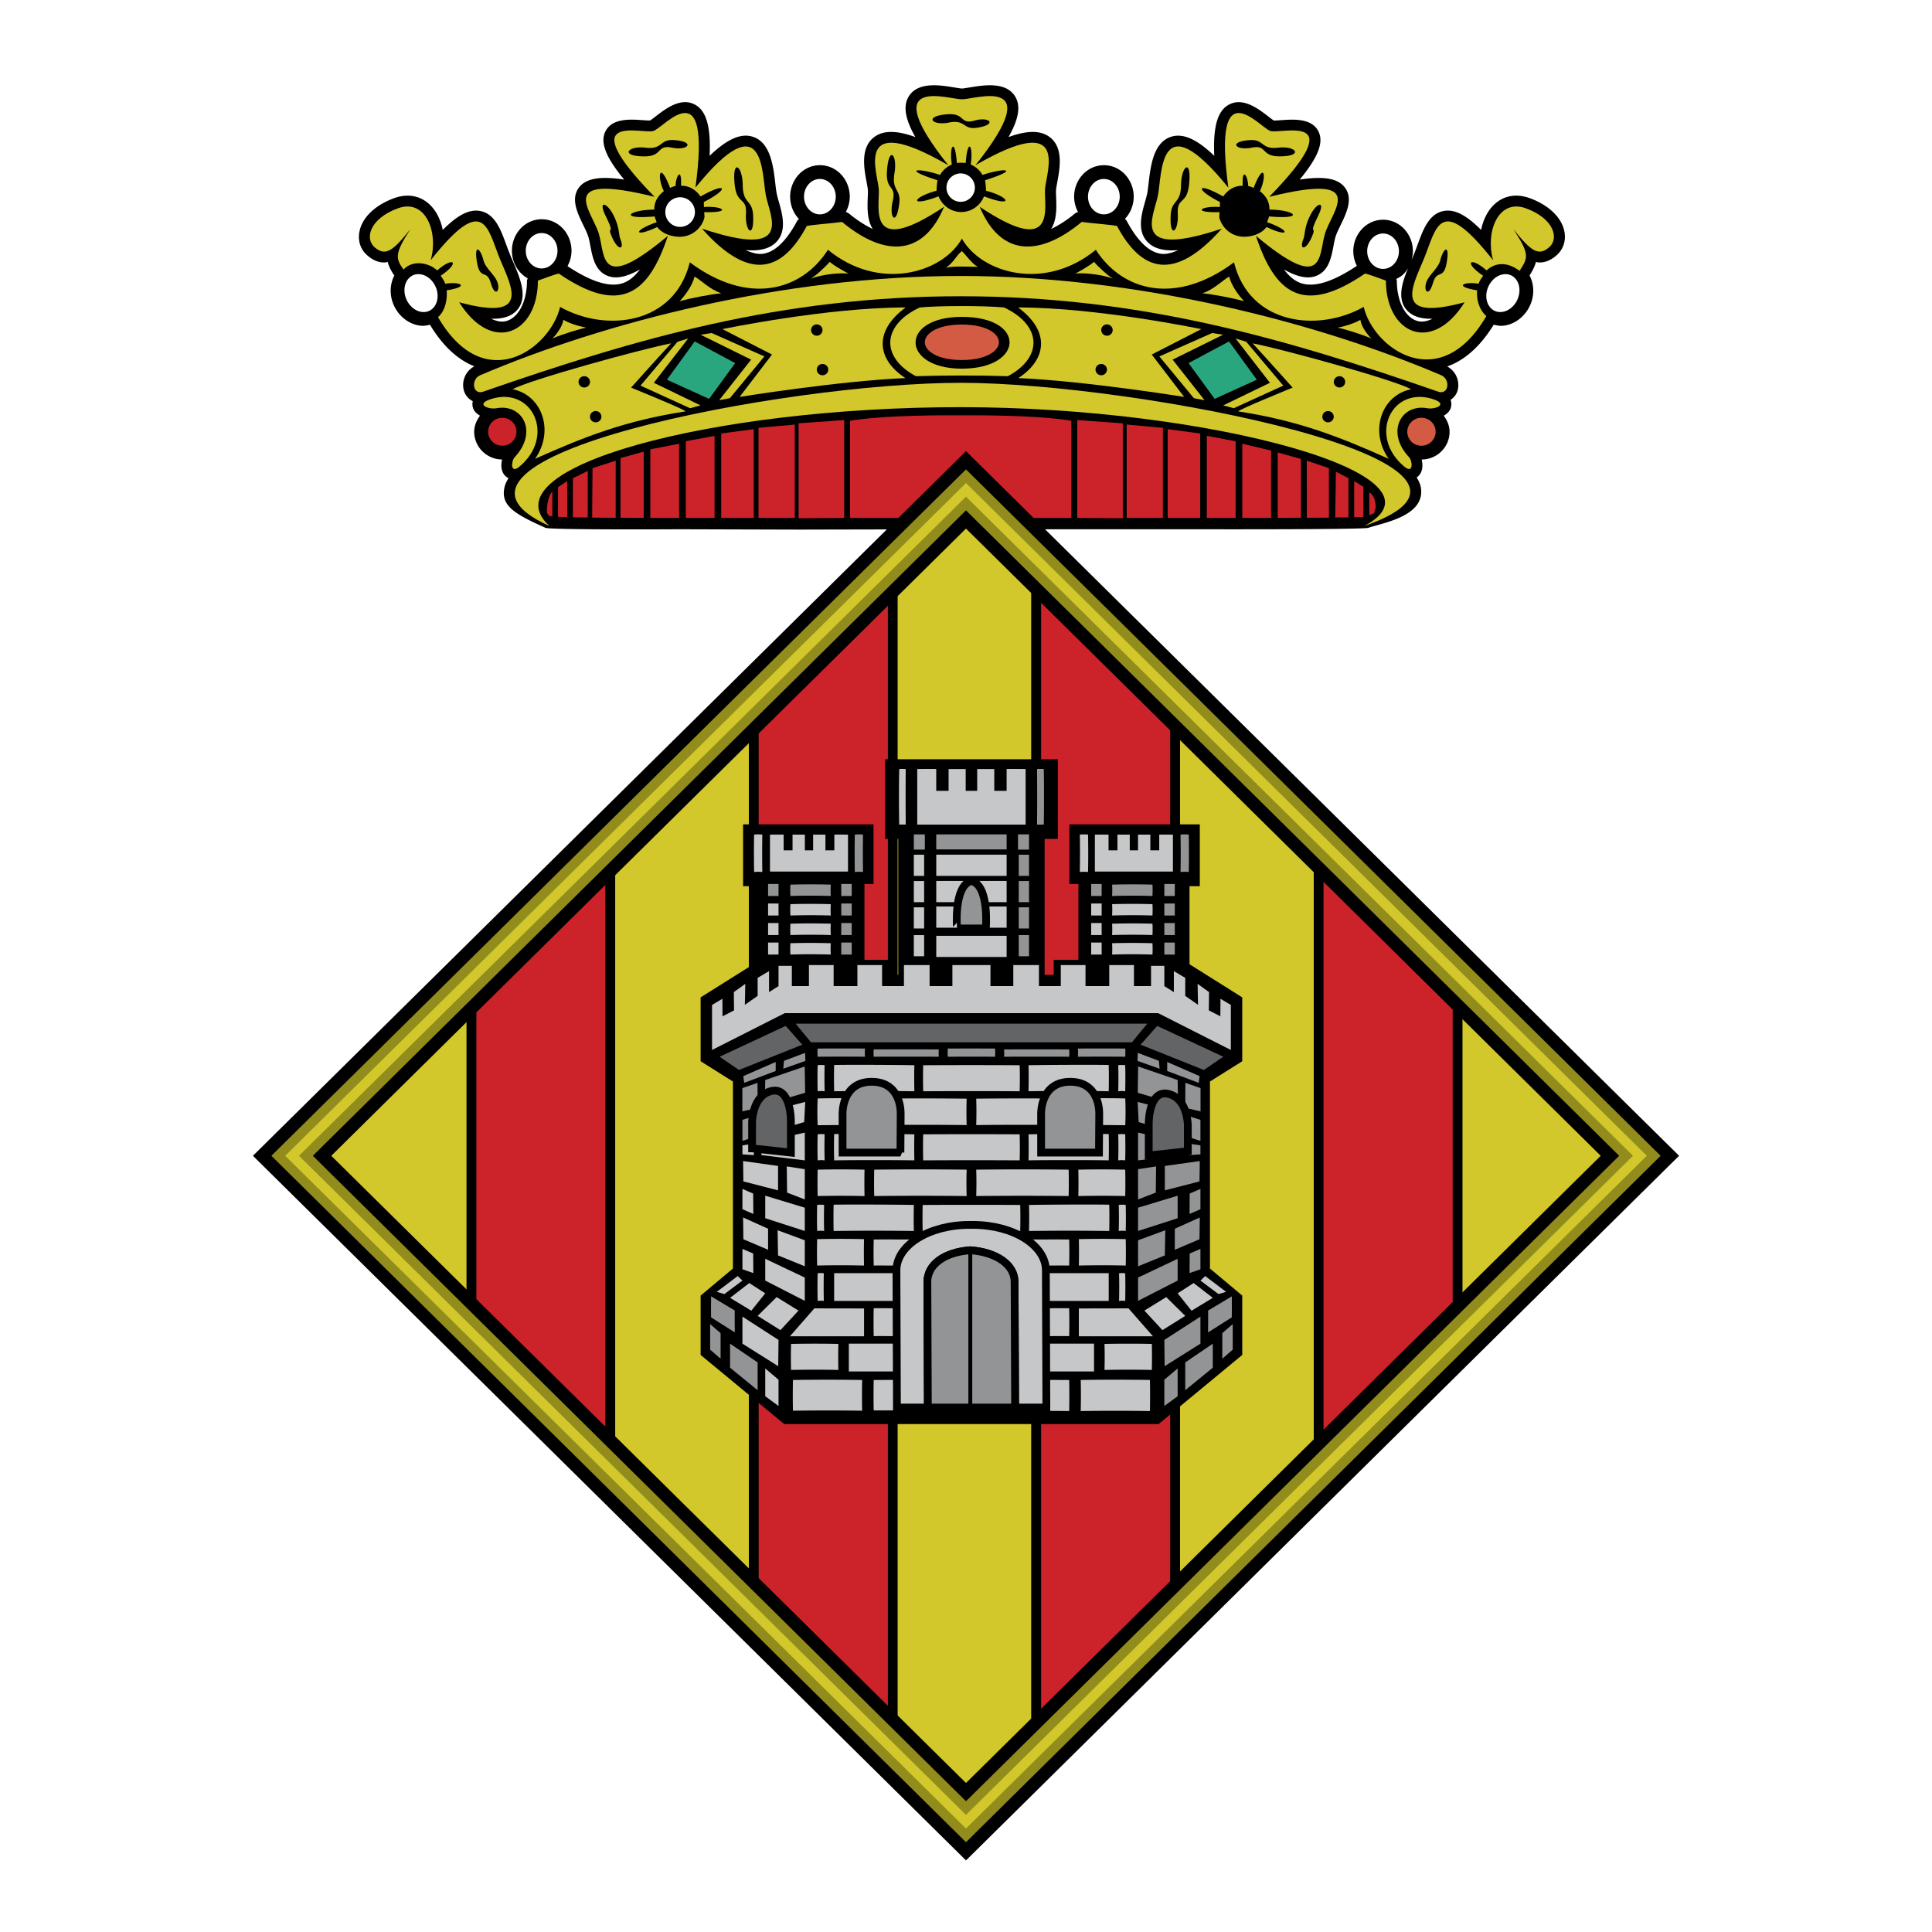 <svg xmlns="http://www.w3.org/2000/svg" width="2500" height="2500" viewBox="0 0 192.756 192.756"><path fill-rule="evenodd" clip-rule="evenodd" fill="#fff" d="M0 0h192.756v192.756H0V0z"/><path d="M36.66 25.491c.606.521 1.213.746 1.853.686.059-.006.112-.038.169-.048.104.43.314.866.662 1.356-.58 1.11-.482 2.569.383 3.7.58.759 1.416 1.238 2.293 1.314.303.027.59-.034.874-.102 1.448 2.393 3.02 3.591 4.435 4.15-1.021.548-1.33 1.723-.991 2.578.165.417.466.715.83.895-.053.224-.038.436.002.6.099.401.385.657.721.852-.348.471-.58 1.011-.58 1.604 0 1.521 1.247 2.755 2.782 2.768-.136.567-.106 1.201.311 1.632.03.032.149.14.328.235-.185.3-.333.604-.4.914-.4 1.829 1.003 2.65 4.085 4.034.489.22 13.394.145 13.394.145.099 0 11.741.036 11.823.035l16.217-.035h23.945c.1 0 16.189.041 16.729-.145 1.43-.495 5.727-1.157 5.23-4.042-.057-.333-.211-.66-.414-.983.102-.07.168-.134.191-.157.416-.432.445-1.065.309-1.632a2.796 2.796 0 0 0 1.961-.807c.531-.523.822-1.22.822-1.96 0-.594-.232-1.134-.58-1.604.336-.194.623-.45.721-.852a1.252 1.252 0 0 0-.039-.733c.271-.185.504-.425.639-.761.336-.85.031-2.015-.977-2.567 1.467-.515 3.119-1.697 4.641-4.164.291.072.59.132.902.104.877-.076 1.713-.555 2.293-1.314.869-1.134.963-2.597.379-3.708.324-.504.535-.939.643-1.351.059.011.115.044.176.05.641.06 1.246-.165 1.854-.686.686-.59.979-1.458.807-2.38-.262-1.402-1.561-2.653-3.473-3.346-1.312-.474-2.553-.26-3.494.604-.674.618-1.133 1.532-1.346 2.57-1.475-1.482-2.615-2.065-3.664-1.901-1.521.239-2.104 1.825-2.666 3.36-.141.379-.283.771-.441 1.144l-.166.391c.076-.282.131-.572.131-.869a3.24 3.24 0 0 0-.941-2.297c-.553-.545-1.273-.846-2.031-.846s-1.479.301-2.031.846a3.236 3.236 0 0 0-.587 3.755c-2.355 1.576-4.227 2.173-5.547 1.736-.627-.208-1.195-.667-1.725-1.372 1.328.744 2.326.95 3.145.664 1.311-.46 1.576-1.858 1.789-2.98.064-.336.125-.654.205-.931.094-.328.311-.77.518-1.197.578-1.19 1.297-2.671.369-3.796-.703-.851-2.047-1.088-4.455-.731 1.844-2.235 2.398-3.692 1.885-4.77-.654-1.381-2.527-1.245-3.764-1.155-.25.018-.557.037-.709.031a7.854 7.854 0 0 1-.521-.383c-1.023-.791-2.566-1.986-3.994-1.178-1.098.621-1.555 2.195-1.422 5.087-1.711-1.642-3.068-2.257-4.234-1.925-1.838.523-2.119 2.938-2.322 4.701-.047.383-.088.745-.135.986-.049.232-.129.518-.215.819-.359 1.261-.85 2.989.336 4.1.639.599 1.6.834 2.977.725-.6.267-1.172.428-1.686.369-1.201-.14-2.365-1.244-3.457-3.283-.041-.08-.113-.135-.176-.2a3.24 3.24 0 0 0 .875-2.214 3.25 3.25 0 0 0-.941-2.298c-.553-.545-1.273-.846-2.031-.846s-1.48.3-2.031.846a3.234 3.234 0 0 0-.554 3.818c-.117.043-.23.092-.328.172a11.748 11.748 0 0 1-2.352 1.531c.586-.931.533-2.218.496-3.149-.012-.285-.021-.554-.012-.729.01-.171.066-.475.127-.796.26-1.402.656-3.521-.836-4.555-.896-.622-2.191-.613-4.029.055 1.029-1.817 1.232-3.098.67-4.035-.912-1.521-3.135-1.152-4.605-.909-.255.043-.606.101-.712.101-.106 0-.456-.058-.713-.101-1.47-.243-3.692-.612-4.605.909-.562.937-.358 2.218.67 4.035-1.836-.668-3.132-.677-4.029-.055-1.491 1.033-1.097 3.153-.834 4.555.059.321.116.625.126.796.011.175 0 .443-.012.729-.038.932-.089 2.219.495 3.149a11.8 11.8 0 0 1-2.351-1.531 1.14 1.14 0 0 0-.329-.173c.244-.463.39-.982.39-1.521 0-.869-.344-1.706-.943-2.297a2.876 2.876 0 0 0-2.031-.846c-.757 0-1.479.3-2.031.846a3.24 3.24 0 0 0-.942 2.297c0 .866.333 1.65.87 2.219-.058.065-.128.118-.17.196-1.091 2.04-2.255 3.144-3.458 3.283-.514.059-1.086-.103-1.686-.369 1.377.11 2.339-.125 2.978-.725 1.185-1.111.694-2.838.336-4.1a11.868 11.868 0 0 1-.214-.819 13.486 13.486 0 0 1-.135-.986c-.205-1.763-.485-4.178-2.324-4.701-1.166-.332-2.523.284-4.234 1.925.133-2.892-.324-4.466-1.422-5.087-1.428-.808-2.971.387-3.993 1.178-.18.139-.401.308-.522.383a8.884 8.884 0 0 1-.709-.031c-1.238-.09-3.11-.226-3.765 1.155-.512 1.078.042 2.535 1.887 4.77-2.41-.356-3.752-.12-4.456.731-.929 1.125-.209 2.606.369 3.796.208.427.422.869.518 1.197.08.277.14.595.204.931.214 1.123.48 2.521 1.79 2.98.817.287 1.817.081 3.145-.664-.529.706-1.097 1.165-1.724 1.372-1.31.434-3.166-.156-5.496-1.705.249-.467.397-.991.397-1.535 0-.868-.343-1.706-.942-2.298-.552-.545-1.273-.846-2.031-.846s-1.479.3-2.03.846a3.24 3.24 0 0 0-.943 2.298c0 1.196.642 2.226 1.574 2.757-.017.077-.071.141-.071.222 0 2.065-.829 3.686-2.063 4.033-.475.134-.985.017-1.501-.228 1.203.026 2.031-.251 2.57-.86 1.133-1.279.306-3.201-.424-4.896l-.214-.502a26.728 26.728 0 0 1-.44-1.144c-.562-1.534-1.146-3.121-2.667-3.36-1.049-.165-2.188.417-3.664 1.901-.211-1.038-.671-1.952-1.345-2.57-.942-.864-2.182-1.078-3.494-.604-1.914.693-3.211 1.944-3.473 3.346-.182.921.112 1.788.798 2.378zm103.699 5.449c.539.609 1.367.887 2.568.86-.514.245-1.025.362-1.5.228-1.236-.347-2.064-1.968-2.064-4.033 0-.059-.043-.105-.053-.162.25-.133.5-.268.709-.474.182-.18.332-.388.463-.607-.617 1.503-1.099 3.085-.123 4.188z" fill-rule="evenodd" clip-rule="evenodd"/><path d="M100.172 30.675c3.803 1.786 3.898 4.98.381 6.859-2.662-.093-6.51-.093-9.172 0-3.518-1.879-3.423-5.073.38-6.859 1.996-.187 6.415-.187 8.411 0z" fill-rule="evenodd" clip-rule="evenodd" fill="#d2c72b"/><path d="M95.966 36.782c-6.063 0-6.253-5.167 0-5.167 6.487 0 6.202 5.167 0 5.167z" fill-rule="evenodd" clip-rule="evenodd"/><path d="M95.849 29.557c17.852 0 32.305 4.19 47.637 9.519 1.055.367 1.266-1.227.299-1.641-12.316-5.259-30.205-9.902-47.936-9.902-17.729 0-35.619 4.643-47.936 9.902-.967.414-.756 2.007.299 1.641 15.332-5.329 29.786-9.519 47.637-9.519z" fill-rule="evenodd" clip-rule="evenodd" fill="#d2c72b"/><path d="M95.849 40.623c24.87 0 49.786 6.801 40.258 11.859 18.285-6.323-22.795-14.289-40.258-14.289s-56.237 7.46-41.025 14.289c-6.453-5.817 16.157-11.859 41.025-11.859z" fill-rule="evenodd" clip-rule="evenodd" fill="#d2c72b"/><path fill-rule="evenodd" clip-rule="evenodd" fill="#cc2229" stroke="#000" stroke-width=".104" stroke-miterlimit="2.613" d="M112.074 42.188l-4.652-.336v9.875l4.652.032v-9.571zM116.074 42.636l-3.72-.336v9.424h3.72v-9.088zM119.795 43.204l-3.348-.449v8.969h3.348v-8.52zM123.332 43.981l-2.978-.56v8.303h2.978v-7.743zM126.867 44.91l-2.976-.705v7.519h2.976V44.91zM129.844 45.748l-2.418-.673v6.649l2.418-.014v-5.962zM132.635 46.671l-2.309-.785.006 5.824 2.309-.014-.006-5.025zM134.588 47.68l-1.352-.707-.078 4.71 1.43-.014V47.68zM136.078 48.541l-1.023-.637v3.737l1.023-.013v-3.087zM137.305 50.636c0-1.364-.746-1.597-.746-1.597v2.44l.479-.207c-.001.001.267-.464.267-.636zM79.625 42.188l4.652-.336v9.875l-4.652.032v-9.571zM75.625 42.636l3.721-.336v9.424h-3.721v-9.088zM71.903 43.204l3.349-.449v8.969h-3.349v-8.52zM68.368 43.981l2.977-.56v8.303h-2.977v-7.743zM64.833 44.785l2.977-.58v7.519h-2.977v-6.939zM61.855 45.662l2.419-.672v6.734l-2.419-.014v-6.048zM59.064 46.671l2.418-.785-.005 5.824-2.451-.014.038-5.025zM57.11 47.68l1.582-.784v4.787l-1.582-.014V47.68zM55.622 48.572l1.023-.668v3.737l-1.023-.013v-3.056zM54.505 50.976c.027-1.597.652-2.081.652-2.081v2.692l-.408-.08c0-.001-.249-.204-.244-.531zM95.849 41.383c-4.355-.026-8.731.133-11.091.554v9.787H106.939v-9.787c-2.359-.421-6.734-.58-11.09-.554z"/><path d="M95.966 9.91c1.356 0 8.608-2.536 1.36 6.572 9.559-5.533 7.039.691 6.934 2.421-.105 1.729 1.26 6.917-6.514 1.729 2.018 4.847 5.816 5.125 10.176 1.51 1.037.143 2.74.257 3.518.399 2.391 4.466 5.625 5.718 10.459.27-9.227 3.087-6.811-1.142-6.377-3.293.436-2.151.061-9.404 7.031-.8-1.635-11.951 3.098-6.012 4.188-5.654 1.088.358 8.275-2.032-.109 6.574 10.127-2.51 6.207 1.434 5.553 3.704-.652 2.271-.021 5.923-6.883.187 1.893 5.703 4.672 8.025 10.895 3.756.52.142 1.297.427 2.074.711 0 5.265 4.564 7.403 7.854 2.161-7.143 1.94-5.266-1.463-4.117-4.201 1.314-3.124 1.537-6.856 6.959.006-.795-2.769.49-6.187 3.266-5.182 2.777 1.005 3.361 3.003 2.324 3.895-1.07.92-1.818.382-3.557-1.803 1.582 2.449 1.516 2.785.604 4.151-1.299-.981-2.496-.788-3.287-.043-1.621-1.434-2.355-.821-.348.53-.174.254-.354.499-.453.8-1.467-.246-2.549.273-.143.656-.078.881.174 1.918.922 2.57-4.643 7.981-11.254 3.255-12.238-.915-4.539 2.561-11.393 1.807-12.941-4.448-5.768 4.308-11.111 2.918-13.785-1.251-5.062 4.17-11.393 2.363-13.362-1.112-1.969 3.475-8.299 5.282-13.363 1.112-2.672 4.17-8.018 5.56-13.784 1.251-1.547 6.255-8.403 7.008-12.94 4.448-.985 4.17-7.542 9.002-12.183 1.021.746-.652.943-1.794.866-2.676 2.405-.382 1.324-.902-.143-.656-.099-.301-.278-.546-.454-.8 2.007-1.352 1.272-1.964-.348-.53-.79-.745-2.419-1.111-3.361-.086-.801-1.117-.905-1.572.678-4.021-1.737 2.185-2.487 2.723-3.556 1.803-1.037-.892-.454-2.89 2.324-3.895 2.777-1.005 4.061 2.413 3.264 5.182 5.423-6.863 5.646-3.13 6.959-.006 1.151 2.737 3.027 6.141-4.115 4.201 3.288 5.242 7.853 3.104 7.853-2.161.777-.284 1.555-.569 2.073-.711 6.224 4.269 9.003 1.946 10.896-3.756-6.86 5.736-6.23 2.083-6.884-.187-.653-2.271-4.574-6.214 5.554-3.704-8.386-8.606-1.198-6.215-.109-6.574 1.089-.358 5.821-6.297 4.188 5.654 6.97-8.604 6.594-1.352 7.03.8.436 2.151 2.851 6.38-6.375 3.293 4.833 5.448 8.068 4.197 10.458-.27.778-.143 2.48-.257 3.517-.399 4.36 3.614 8.158 3.337 10.176-1.51-7.773 5.188-6.408 0-6.513-1.729-.104-1.73-2.626-7.955 6.933-2.421-7.252-9.109.001-6.573 1.356-6.573z" fill-rule="evenodd" clip-rule="evenodd" fill="#d2c72b"/><path fill-rule="evenodd" clip-rule="evenodd" fill="#d2c72b" d="M122.041 40.446l1.047.283 4.943-2.256-3.695-4.378-1.059-.319 3.424 4.415-4.66 2.255zM120.178 39.928l-1.065-.2-3.443-4.169 5.266-2.334 1.091.171-5.035 2.486 3.186 4.046z"/><path d="M95.966 36.218c-5.302 0-5.347-4.134 0-4.134 5.346 0 5.302 4.134 0 4.134z" fill-rule="evenodd" clip-rule="evenodd" fill="#d35b43" stroke="#000" stroke-width=".593" stroke-miterlimit="2.613"/><path d="M119.854 32.836l-4.943 2.537 3.232 4.228s-9.889-1.597-16.545-1.879c2.758-1.785 3.283-4.604-.021-7.047 7.913 0 18.277 2.161 18.277 2.161z" fill-rule="evenodd" clip-rule="evenodd" fill="#d2c72b"/><path d="M111.012 32.93a.568.568 0 0 0-.57-.564c-.316 0-.572.253-.572.564s.256.564.572.564c.314 0 .57-.253.57-.564zM110.441 36.876a.567.567 0 0 0-.572-.563.567.567 0 0 0-.568.563c0 .311.256.564.568.564a.567.567 0 0 0 .572-.564z" fill-rule="evenodd" clip-rule="evenodd"/><path fill-rule="evenodd" clip-rule="evenodd" fill="#2aa67f" stroke="#000" stroke-width=".593" stroke-miterlimit="2.613" d="M122.707 33.682l3.137 4.322-4.754 2.161-2.947-4.04 4.564-2.443z"/><path d="M124.975 34.253c3.195.631 14.057 3.63 15.814 4.577-3.035.631-4.154 4.263-2.236 6.946-4.951-2.21-8.947-3.788-15.016-4.736 0-.157 5.43-2.368 5.43-2.368s-2.397-2.684-3.992-4.419z" fill-rule="evenodd" clip-rule="evenodd" fill="#d2c72b"/><path d="M134.211 38.098c0-.311-.256-.564-.57-.564s-.57.253-.57.564c0 .312.256.563.57.563s.57-.252.57-.563zM133.07 41.574c0-.312-.256-.564-.57-.564s-.57.252-.57.564c0 .311.256.563.57.563s.57-.252.57-.563z" fill-rule="evenodd" clip-rule="evenodd"/><path d="M142.863 39.788c-4.088-1.221-6.371 3.759-2.756 6.766.943.787.822-.569.475-.94-2.377-2.537-.76-5.355 1.805-4.885.838.152 2.226-.417.476-.941z" fill-rule="evenodd" clip-rule="evenodd" fill="#d2c72b"/><path d="M143.529 43.077c0-.934-.766-1.691-1.711-1.691a1.7 1.7 0 0 0-1.711 1.691 1.7 1.7 0 0 0 1.711 1.691 1.7 1.7 0 0 0 1.711-1.691z" fill-rule="evenodd" clip-rule="evenodd" fill="#d35b43" stroke="#000" stroke-width=".593" stroke-miterlimit="2.613"/><path fill-rule="evenodd" clip-rule="evenodd" fill="#d2c72b" d="M69.892 40.446l-1.046.283-4.944-2.256 3.695-4.378 1.059-.319-3.423 4.415 4.659 2.255zM71.753 39.928l1.065-.2 3.444-4.169-5.264-2.334-1.093.171 5.035 2.486-3.187 4.046z"/><path d="M72.079 32.836l4.944 2.537-3.233 4.228s9.889-1.597 16.544-1.879c-2.758-1.785-3.284-4.604.022-7.047-7.914 0-18.277 2.161-18.277 2.161z" fill-rule="evenodd" clip-rule="evenodd" fill="#d2c72b"/><path d="M80.921 32.93c0-.311.255-.564.57-.564.315 0 .57.253.57.564s-.255.564-.57.564a.568.568 0 0 1-.57-.564zM81.492 36.876c0-.312.255-.563.57-.563s.571.252.571.563c0 .311-.256.564-.571.564s-.57-.252-.57-.564z" fill-rule="evenodd" clip-rule="evenodd"/><path fill-rule="evenodd" clip-rule="evenodd" fill="#2aa67f" stroke="#000" stroke-width=".593" stroke-miterlimit="2.613" d="M69.226 33.682l-3.138 4.322 4.754 2.161 2.948-4.04-4.564-2.443z"/><path d="M66.958 34.253c-3.195.631-14.057 3.63-15.814 4.577 3.035.631 4.154 4.263 2.236 6.946 4.952-2.21 8.946-3.788 15.016-4.736 0-.157-5.431-2.368-5.431-2.368s2.396-2.684 3.993-4.419z" fill-rule="evenodd" clip-rule="evenodd" fill="#d2c72b"/><path d="M57.722 38.098c0-.311.255-.564.57-.564.315 0 .571.253.571.564a.567.567 0 0 1-.571.563.566.566 0 0 1-.57-.563zM58.863 41.574c0-.312.255-.564.57-.564s.571.252.571.564c0 .311-.256.563-.571.563s-.57-.252-.57-.563z" fill-rule="evenodd" clip-rule="evenodd"/><path d="M49.069 39.788c4.088-1.221 6.37 3.759 2.757 6.766-.946.787-.823-.569-.476-.94 2.376-2.537.761-5.355-1.807-4.885-.835.152-2.225-.417-.474-.941z" fill-rule="evenodd" clip-rule="evenodd" fill="#d2c72b"/><path d="M51.827 43.077c0-.934-.767-1.691-1.712-1.691s-1.711.758-1.711 1.691c0 .935.767 1.691 1.711 1.691.945 0 1.712-.756 1.712-1.691z" fill-rule="evenodd" clip-rule="evenodd" fill="#cc2229" stroke="#000" stroke-width=".593" stroke-miterlimit="2.613"/><path d="M135.725 31.907c.098.686.693 1.47 1.09 1.861-.893-.391-2.775-.979-3.371-1.077.992-.196 1.785-.49 2.281-.784zM122.639 27.597c.199.881.992 1.959 1.488 2.449-1.09-.293-3.072-.686-4.162-.784 1.187-.391 2.08-1.371 2.674-1.665zM109.158 26.128c.398.489 1.488 1.469 1.885 1.665-1.389-.49-3.172-.588-3.766-.49.891-.49 1.387-.783 1.881-1.175zM95.966 25.05c.505.49 1.001 1.274 1.596 1.567-.992 0-2.479-.098-3.172.098.893-.686.971-1.175 1.576-1.665zM56.209 31.907c-.099.686-.694 1.47-1.09 1.861.892-.391 2.775-.979 3.37-1.077-.991-.196-1.784-.49-2.28-.784zM69.293 27.597c-.199.881-.992 1.959-1.487 2.449 1.091-.293 3.073-.686 4.164-.784-1.191-.391-2.082-1.371-2.677-1.665zM82.774 26.128c-.397.489-1.487 1.469-1.885 1.665 1.389-.49 3.172-.588 3.767-.49-.892-.49-1.387-.783-1.882-1.175z" fill-rule="evenodd" clip-rule="evenodd" fill="#d2c72b"/><path d="M142.969 28.228c.404-1.415 1.064-.224 1.375-2.062.311-1.839-.318-1.485-.648-.196-.215.848-1.199 1.471-1.426 2.294-.227.824.296 1.379.699-.036zM131.512 21.533c.754-1.529-.082-1.378-.74-.146-.66 1.231-.572 2.077-.713 2.405-.473 1.122.172 1.292.793-.089.623-1.383-.407-.009.66-2.17zM127.545 14.734c1.777-.217 2.568.867.1.867-1.881 0-1.188-1.193-2.768-.867-1.58.325-2.385-.599-.197-.759 1.482-.108 1.088.976 2.865.759zM117.832 18.455c.02-1.963 1.098-2.692.797-.002-.229 2.047-1.225 1.146-1.121 2.907.1 1.762-.834 2.526-.711.123.082-1.628 1.014-1.065 1.035-3.028z" fill-rule="evenodd" clip-rule="evenodd"/><path d="M102.57 17.257c-.311-1.863.588-2.771.754-.163.127 1.985-.965 1.332-.574 2.979.391 1.648-.363 2.561-.65.26-.198-1.557.781-1.213.47-3.076z" fill-rule="evenodd" clip-rule="evenodd" fill="#d2c72b"/><path d="M94.663 12.229c-1.698.34-2.525-.646-.148-.828 1.81-.139 1.214 1.06 2.716.63 1.502-.43 2.332.4.236.716-1.419.214-1.106-.858-2.804-.518zM122.037 19.604c-2.666-1.518-2.891-.75-.322.552l-.014.501c-1.832-.143-2.91.581-.031.509l-.023.513a2.549 2.549 0 0 0 2.475 1.943c.848 0 1.777-.333 2.238-.972 2.273 1.085 2.523.383.053-.484.057-.139.172-.424.203-.573 3.754.325 2.512-.677.041-.677 0-.812-.367-1.378-.959-1.845.691-1.409.465-3.143-.621-.324-.189-.081-.34-.157-.549-.19 0-.976-.637-1.978-.539-.026-.86-.003-1.491.419-1.952 1.073zM89.245 17.257c.31-1.863-.587-2.771-.754-.163-.126 1.985.966 1.332.574 2.979-.392 1.648.364 2.561.652.26.196-1.557-.782-1.213-.472-3.076zM95.908 21.153c1.033 0 1.905-.657 2.266-1.562 3.051 1.15 2.584.065.201-.562 0-.195-.053-.865-.096-1.046 3.621-1.151 1.939-1.261-.254-.529a2.474 2.474 0 0 0-1.175-1.04c.287-1.883-.31-2.77-.5-.155a4.673 4.673 0 0 0-.885 0c-.19-2.614-.786-1.728-.5.155-.494.21-.912.578-1.176 1.04-2.192-.732-3.875-.622-.253.529-.043.181-.096.851-.096 1.046-2.382.627-2.849 1.713.201.562.362.905 1.234 1.562 2.267 1.562zM48.962 28.228c-.402-1.415-1.063-.224-1.374-2.062-.311-1.839.319-1.485.648-.196.217.848 1.199 1.471 1.426 2.294.227.824-.296 1.379-.7-.036zM60.421 21.533c-.754-1.529.082-1.378.74-.146.659 1.231.572 2.077.711 2.405.474 1.122-.171 1.292-.793-.089-.621-1.383.408-.009-.658-2.17zM64.387 14.734c-1.778-.217-2.569.867-.099.867 1.88 0 1.186-1.193 2.766-.867 1.581.325 2.387-.599.198-.759-1.482-.108-1.086.976-2.865.759zM74.101 18.455c-.021-1.963-1.098-2.692-.797-.002.229 2.047 1.224 1.146 1.122 2.907-.102 1.762.833 2.526.711.123-.084-1.628-1.016-1.065-1.036-3.028zM69.895 19.604c2.667-1.518 2.891-.75.322.552l.015.501c1.832-.143 2.911.581.031.509l.024.513a2.549 2.549 0 0 1-2.475 1.943c-.849 0-1.776-.333-2.24-.972-2.272 1.085-2.522.383-.052-.484-.056-.139-.171-.424-.203-.573-3.754.325-2.51-.677-.041-.677 0-.812.368-1.378.958-1.845-.692-1.409-.465-3.143.623-.324.189-.081.339-.157.548-.19 0-.976.637-1.978.539-.026.861-.003 1.49.419 1.951 1.073z" fill-rule="evenodd" clip-rule="evenodd"/><path d="M40.599 30.534c-.746-.975-.719-2.344.058-3.057.777-.713 2.012-.501 2.757.474.745.975.719 2.343-.059 3.057-.776.714-2.012.501-2.756-.474zM125.852 21.161a1.775 1.775 0 1 0 0 0zM97.559 18.718a1.713 1.713 0 1 0-3.426 0 1.713 1.713 0 0 0 3.426 0zM151.352 30.534c.744-.975.719-2.344-.059-3.057s-2.014-.501-2.758.474c-.746.975-.721 2.343.057 3.057.779.714 2.013.501 2.76-.474zM139.867 25.063c0-1.139-.842-2.062-1.879-2.062-1.039 0-1.879.923-1.879 2.062s.84 2.062 1.879 2.062c1.037.001 1.879-.922 1.879-2.062zM112.012 19.621c0-1.139-.842-2.062-1.879-2.062-1.039 0-1.879.923-1.879 2.062s.84 2.062 1.879 2.062c1.037 0 1.879-.923 1.879-2.062zM69.63 21.161a1.775 1.775 0 1 0-3.55-.002 1.775 1.775 0 0 0 3.55.002zM55.918 25.017c0-1.139-.842-2.062-1.879-2.062-1.038 0-1.88.923-1.88 2.062 0 1.139.842 2.062 1.88 2.062 1.037 0 1.879-.923 1.879-2.062zM83.68 19.621c0-1.139-.842-2.062-1.88-2.062-1.039 0-1.879.923-1.879 2.062s.841 2.062 1.879 2.062 1.88-.923 1.88-2.062z" fill-rule="evenodd" clip-rule="evenodd" fill="#fff" stroke="#000" stroke-width=".593" stroke-miterlimit="2.613"/><path fill-rule="evenodd" clip-rule="evenodd" fill="#cc2229" stroke="#000" stroke-width=".969" stroke-miterlimit="2.613" d="M47.029 100.14l13.865-13.702v57.75l-13.865-13.701V100.14z"/><path fill-rule="evenodd" clip-rule="evenodd" fill="#d2c72b" stroke="#000" stroke-width=".969" stroke-miterlimit="2.613" d="M31.673 115.313l15.356-15.173v30.347l-15.356-15.174zM75.207 72.295v86.035l-14.313-14.142v-57.75l14.313-14.143z"/><path fill-rule="evenodd" clip-rule="evenodd" fill="#cc2229" stroke="#000" stroke-width=".969" stroke-miterlimit="2.613" d="M89.072 58.594v113.438L75.207 158.33V72.295l13.865-13.701z"/><path fill-rule="evenodd" clip-rule="evenodd" fill="#d2c72b" stroke="#000" stroke-width=".969" stroke-miterlimit="2.613" d="M96.377 51.375l7.008 6.925v114.026l-7.008 6.925-7.305-7.219V58.594l7.305-7.219z"/><path fill-rule="evenodd" clip-rule="evenodd" fill="#cc2229" stroke="#000" stroke-width=".969" stroke-miterlimit="2.613" d="M117.25 72.001v86.625l-13.865 13.7V58.3l13.865 13.701z"/><path fill-rule="evenodd" clip-rule="evenodd" fill="#d2c72b" stroke="#000" stroke-width=".969" stroke-miterlimit="2.613" d="M131.562 86.144v58.339l-14.312 14.143V72.001l14.312 14.143z"/><path fill-rule="evenodd" clip-rule="evenodd" fill="#cc2229" stroke="#000" stroke-width=".969" stroke-miterlimit="2.613" d="M145.428 99.845v30.937l-13.866 13.701V86.144l13.866 13.701z"/><path fill-rule="evenodd" clip-rule="evenodd" fill="#d2c72b" stroke="#000" stroke-width=".969" stroke-miterlimit="2.613" d="M161.082 115.313l-15.654 15.469V99.845l15.654 15.468z"/><path d="M26.613 115.313l69.765-68.938 69.765 68.938-69.765 68.938-69.765-68.938zm69.764-63.938l64.705 63.938-64.705 63.938-64.705-63.938 64.705-63.938z" fill="none" stroke="#000" stroke-width="1.938" stroke-miterlimit="2.613"/><path fill="none" stroke="#928c1c" stroke-width="2.908" stroke-miterlimit="2.613" d="M96.377 48.875l67.236 66.438-67.236 66.439-67.234-66.439 67.234-66.438z"/><path fill="none" stroke="#d2c72b" stroke-width=".969" stroke-miterlimit="2.613" d="M96.377 48.875l67.236 66.438-67.236 66.439-67.234-66.439 67.234-66.438z"/><path fill-rule="evenodd" clip-rule="evenodd" d="M96.92 75.752h8.621v7.944h-1.318v13.565h.908v-1.5h2.463v-7.568h-.905v-5.945h13.014v6.166h-1.025v7.789l5.261 3.306v6.37l-3.222 2.023v18.661l3.222 2.698v5.921l-8.341 6.895H78.244l-8.342-6.895v-5.921l3.223-2.698v-18.661l-3.223-2.023v-6.37l5.262-3.306v-7.789h-1.026v-6.166h13.015v5.945h-.906v7.568h2.463v1.5h.908V83.696H88.3v-7.944h8.62z"/><path d="M103.494 82.264c.229-.027.434-.027.617 0 .023-1.853.023-3.719 0-5.518a2.443 2.443 0 0 0-.617 0c.024 1.799.024 3.665 0 5.518z" fill-rule="evenodd" clip-rule="evenodd" fill="#fff"/><path d="M107.734 87c.279-.028.588-.028.822 0 .023-1.286.023-2.503 0-3.732a4.026 4.026 0 0 0-.822 0 96.717 96.717 0 0 1 0 3.732z" fill-rule="evenodd" clip-rule="evenodd" fill="#c6c7c9"/><path fill-rule="evenodd" clip-rule="evenodd" fill="#929496" d="M116.197 136.305l3.571-2.247v-2.698l-3.602 2.323.031 2.622zM118.252 138.704l2.748-2.248v-2.398l-2.748 1.873v2.773z"/><path d="M113.127 84.836h.414v-1.564h1.229v1.564h.887v-1.564c.166-.019 1.365 0 1.365 0v3.682h-7.787v-3.682s1.199-.019 1.365 0v1.564h.887v-1.564h1.229v1.564h.411z" fill-rule="evenodd" clip-rule="evenodd" fill="#c6c7c9"/><path fill-rule="evenodd" clip-rule="evenodd" fill="#929496" d="M102.668 90.523h-1.027v2.111h1.027v-2.111zM102.668 87.901h-1.027v2.11h1.027v-2.11zM102.668 85.277h-1.027v2.111h1.027v-2.111zM102.668 83.247h-1.1v1.517h1.1v-1.517zM102.668 93.296h-1.027v2.109h1.027v-2.109zM121.949 135.557l1.041-.901v-2.548l-1.041.901v2.548zM117.209 94.038h-1.043v1.199h1.043v-1.199z"/><path d="M111.648 129.797c.227-.034.432-.034.615 0a60.4 60.4 0 0 0 0-2.759 1.862 1.862 0 0 0-.615 0c.024.899.024 1.792 0 2.759zM110.197 136.68c1.613-.034 3.152-.034 4.721 0 .021-.887.021-1.78 0-2.597a112.571 112.571 0 0 0-4.721 0c.024.816.024 1.71 0 2.597z" fill-rule="evenodd" clip-rule="evenodd" fill="#c6c7c9"/><path d="M117.781 87c.281-.028.588-.028.822 0 .023-1.286.023-2.503 0-3.732a4.025 4.025 0 0 0-.822 0 89.279 89.279 0 0 1 0 3.732z" fill-rule="evenodd" clip-rule="evenodd" fill="#929496"/><path fill-rule="evenodd" clip-rule="evenodd" fill="#636466" d="M122.043 105.43l-1.93 1.322-6.316-2.522 1.658-1.874 6.588 3.074z"/><path d="M110.953 89.392c1.348-.04 2.725-.04 4.029 0 .021-.436.021-.775 0-1.131a67.648 67.648 0 0 0-4.029 0c.024.356.024.695 0 1.131z" fill-rule="evenodd" clip-rule="evenodd" fill="#929496"/><path d="M110.953 91.34c1.348-.04 2.725-.04 4.029 0 .021-.436.021-.775 0-1.131a67.648 67.648 0 0 0-4.029 0c.024.356.024.695 0 1.131zM110.953 93.289c1.348-.04 2.725-.04 4.029 0a10.15 10.15 0 0 0 0-1.132 67.648 67.648 0 0 0-4.029 0c.024.357.024.696 0 1.132zM110.953 95.237a65.998 65.998 0 0 1 4.029 0 10.13 10.13 0 0 0 0-1.131 67.648 67.648 0 0 0-4.029 0c.024.356.024.695 0 1.131zM102.664 122.816a296.6 296.6 0 0 1 8.004 0c.023-.887.023-1.806 0-2.623-1.568-.035-6.391-.009-8.004.026.024.818.024 1.711 0 2.597zM111.617 122.817a2.52 2.52 0 0 1 .695 0c.025-.912.025-1.753 0-2.601a2.52 2.52 0 0 0-.695 0c.026.848.026 1.689 0 2.601zM112.592 130.535l-4.955.009v2.775h7.392l-2.437-2.784zM107.637 126.263c1.598-.035 3.123-.035 4.678 0a55.05 55.05 0 0 0 0-2.634c-1.555-.035-3.08-.035-4.678 0a55.05 55.05 0 0 1 0 2.634zM107.824 140.782c2.34-.035 4.607-.035 6.906 0 .02-.925.02-2.248 0-3.102a227.117 227.117 0 0 0-6.906 0c.024.854.024 2.177 0 3.102zM97.398 119.33c3.1-.034 6.172-.034 9.221 0 .023-.898.023-1.804 0-2.634a416.804 416.804 0 0 0-9.221 0c.028.83.028 1.736 0 2.634zM107.584 119.331c1.6-.035 3.125-.035 4.68 0a55.05 55.05 0 0 0 0-2.634c-1.555-.035-3.08-.035-4.68 0 .023.829.023 1.735 0 2.634zM102.613 115.77c1.613-.035 6.436-.035 8.004 0a54.59 54.59 0 0 0 0-2.623c-1.568-.034-6.391-.007-8.004.026.026.818.026 1.71 0 2.597zM111.566 115.771a2.52 2.52 0 0 1 .695 0c.025-.912.025-1.753 0-2.601a2.601 2.601 0 0 0-.695 0c.026.849.026 1.689 0 2.601zM97.398 112.248c3.1-.034 6.172-.034 9.221 0 .023-.898.023-1.804 0-2.634a416.804 416.804 0 0 0-9.221 0c.028.83.028 1.736 0 2.634z" fill-rule="evenodd" clip-rule="evenodd" fill="#c6c7c9"/><path d="M107.584 112.249c1.6-.035 3.125-.035 4.68 0a55.05 55.05 0 0 0 0-2.634c-1.555-.035-3.08-.035-4.68 0 .023.829.023 1.735 0 2.634z" fill-rule="evenodd" clip-rule="evenodd" fill="#fff"/><path d="M102.613 108.875c1.613-.034 6.436-.034 8.004 0 .021-.887.021-1.806 0-2.622-1.568-.035-6.391-.009-8.004.025.026.818.026 1.71 0 2.597zM111.566 108.877c.256-.033.488-.033.695 0 .025-.912.025-1.754 0-2.601a2.52 2.52 0 0 0-.695 0c.026.847.026 1.689 0 2.601z" fill-rule="evenodd" clip-rule="evenodd" fill="#c6c7c9"/><path d="M100.176 105.43c2.186-.01 4.35-.01 6.5 0a5.54 5.54 0 0 0 0-.729c-2.15-.01-4.314-.01-6.5 0 .017.23.017.481 0 .729zM107.541 105.43c1.613-.012 3.154-.012 4.723 0a5.29 5.29 0 0 0 0-.816 337.967 337.967 0 0 0-4.723 0c.023.256.023.536 0 .816zM113.545 122.816v-2.323l3.949-1.199v2.248l-3.949 1.274zM116.215 118.761v-2.435l3.488-.486-.029 2.03-3.459.891zM113.545 115.771v-2.772l4.328.974v1.273l-4.328.525zM113.545 129.785v-2.322l3.949-1.874v2.174l-3.949 2.022z" fill-rule="evenodd" clip-rule="evenodd" fill="#929496"/><path fill-rule="evenodd" clip-rule="evenodd" fill="#c6c7c9" d="M115.977 132.709l2.275-1.424-1.897-1.875-2.179 1.349 1.801 1.95z"/><path fill-rule="evenodd" clip-rule="evenodd" fill="#929496" d="M113.545 126.338v-2.595l2.717-1.002-.047 2.511-2.67 1.086zM117.209 124.689v-2.097l2.494-1.125-.029 2.174-2.465 1.048zM118.682 127.013l.013-1.949 1.073-.461v2.035l-1.086.375z"/><path fill-rule="evenodd" clip-rule="evenodd" fill="#c6c7c9" d="M118.883 130.771l2.117-1.285-1.912-1.476-1.594 1.025 1.389 1.736z"/><path fill-rule="evenodd" clip-rule="evenodd" fill="#929496" d="M115.623 105.839l-2.105-.793-.03.8 2.203.782-.068-.789zM116.451 106.854l3.145 1.182.086-.672-3.231-1.41v.9zM117.494 107.753l-3.941-1.352-.039 2.625 4.021 1.182-.041-2.455zM118.252 110.525l1.525.36v-2.323l-1.515-.527-.01 2.49zM116.641 110.75l-3.135-.811.099 2.01 3.036.9v-2.099zM117.42 110.998l2.348.727v2.098l-2.37-.749.022-2.076zM118.631 115.246l1.137-.074v-.9l-1.157-.166.02 1.14zM118.682 121.117l.013-2.036 1.073-.462v2.024l-1.086.474zM113.545 119.669v-3.019l1.799-.278-.03 2.614-1.769.683z"/><path fill-rule="evenodd" clip-rule="evenodd" fill="#c6c7c9" d="M121.57 129.11l.758-.223-2.086-1.575-.474.451 1.802 1.347z"/><path d="M120.529 130.755c.021.078 0 2.178 0 2.178l2.367-1.499c.016-.133 0-2.098 0-2.098l-2.367 1.419zM116.166 140.277l1.328-.973v-2.773l-1.328 1.123v2.623zM117.209 92.09h-1.043v1.199h1.043V92.09zM117.209 90.142h-1.043v1.198h1.043v-1.198zM117.209 88.193h-1.043v1.199h1.043v-1.199z" fill-rule="evenodd" clip-rule="evenodd" fill="#929496"/><path fill-rule="evenodd" clip-rule="evenodd" fill="#c6c7c9" d="M109.912 94.038h-1.045v1.199h1.045v-1.199zM109.912 92.09h-1.045v1.199h1.045V92.09zM109.912 90.142h-1.045v1.198h1.045v-1.198z"/><path fill-rule="evenodd" clip-rule="evenodd" fill="#929496" d="M109.912 88.193h-1.045v1.199h1.045v-1.199zM103.494 82.264c.229-.027.434-.027.617 0 .023-1.853.023-3.719 0-5.518a2.443 2.443 0 0 0-.617 0c.024 1.799.024 3.665 0 5.518z"/><path d="M107.584 112.249c1.6-.035 3.125-.035 4.68 0a55.05 55.05 0 0 0 0-2.634c-1.555-.035-3.08-.035-4.68 0 .023.829.023 1.735 0 2.634z" fill-rule="evenodd" clip-rule="evenodd" fill="#c6c7c9"/><path d="M118.51 114.858v-2.577s0-2.699-1.951-3.146c-1.949-.447-1.949 2.925-1.949 2.925v3.223l3.9-.425z" fill-rule="evenodd" clip-rule="evenodd" fill="#636466" stroke="#000" stroke-width=".775" stroke-miterlimit="2.613"/><path d="M109.646 114.991l.025-3.826s.164-3.235-2.898-3.235c-2.975 0-2.9 3.165-2.9 3.165v3.896h5.773z" fill-rule="evenodd" clip-rule="evenodd" fill="#929496" stroke="#000" stroke-width=".775" stroke-miterlimit="2.613"/><path d="M90.346 82.264a2.337 2.337 0 0 0-.615 0 220.637 220.637 0 0 1 0-5.518c.181-.026.387-.026.615 0a211.444 211.444 0 0 0 0 5.518z" fill-rule="evenodd" clip-rule="evenodd" fill="#fff"/><path d="M86.105 87a4.016 4.016 0 0 0-.821 0 100.922 100.922 0 0 1 0-3.732c.234-.028.542-.028.821 0a105.508 105.508 0 0 0 0 3.732z" fill-rule="evenodd" clip-rule="evenodd" fill="#929496"/><path fill-rule="evenodd" clip-rule="evenodd" fill="#c6c7c9" d="M77.643 136.305l-3.57-2.247v-2.698l3.601 2.323-.031 2.622z"/><path fill-rule="evenodd" clip-rule="evenodd" fill="#929496" d="M75.589 138.704l-2.749-2.248v-2.398l2.749 1.873v2.773z"/><path d="M80.713 84.836h-.412v-1.564h-1.229v1.564h-.887v-1.564c-.165-.019-1.365 0-1.365 0v3.682h7.786v-3.682s-1.2-.019-1.364 0v1.564h-.888v-1.564h-1.229v1.564h-.412zM92.2 90.523h-1.027v2.111H92.2v-2.111zM92.2 87.901h-1.027v2.11H92.2v-2.11zM92.2 85.277h-1.027v2.111H92.2v-2.111z" fill-rule="evenodd" clip-rule="evenodd" fill="#c6c7c9"/><path fill-rule="evenodd" clip-rule="evenodd" fill="#929496" d="M92.271 83.247h-1.098v1.517h1.098v-1.517z"/><path fill-rule="evenodd" clip-rule="evenodd" fill="#c6c7c9" d="M92.2 93.296h-1.027v2.109H92.2v-2.109z"/><path fill-rule="evenodd" clip-rule="evenodd" fill="#929496" d="M71.893 135.557l-1.043-.901v-2.548l1.043.901v2.548z"/><path fill-rule="evenodd" clip-rule="evenodd" fill="#c6c7c9" d="M77.674 94.038h-1.042v1.199h1.042v-1.199zM82.193 129.797a1.867 1.867 0 0 0-.616 0 57.656 57.656 0 0 1 0-2.759c.183-.034.388-.034.616 0a57.656 57.656 0 0 0 0 2.759zM83.644 136.68a109.262 109.262 0 0 0-4.721 0 51.081 51.081 0 0 1 0-2.597c1.568-.033 3.107-.033 4.721 0a51.08 51.08 0 0 0 0 2.597zM76.058 87a4.016 4.016 0 0 0-.821 0 105.508 105.508 0 0 1 0-3.732c.234-.028.542-.028.821 0a105.508 105.508 0 0 0 0 3.732z"/><path fill-rule="evenodd" clip-rule="evenodd" fill="#636466" d="M71.797 105.43l1.93 1.322 6.317-2.522-1.658-1.874-6.589 3.074z"/><path d="M82.888 89.392a67.613 67.613 0 0 0-4.028 0 9.252 9.252 0 0 1 0-1.131c1.302-.04 2.68-.04 4.028 0a9.252 9.252 0 0 0 0 1.131z" fill-rule="evenodd" clip-rule="evenodd" fill="#929496"/><path d="M82.888 91.34a67.613 67.613 0 0 0-4.028 0 9.252 9.252 0 0 1 0-1.131c1.302-.04 2.68-.04 4.028 0a9.252 9.252 0 0 0 0 1.131zM82.888 93.289a67.613 67.613 0 0 0-4.028 0 9.268 9.268 0 0 1 0-1.132c1.302-.04 2.68-.04 4.028 0a9.269 9.269 0 0 0 0 1.132zM82.888 95.237a65.965 65.965 0 0 0-4.028 0 9.251 9.251 0 0 1 0-1.131c1.302-.04 2.68-.04 4.028 0a9.252 9.252 0 0 0 0 1.131zM91.176 122.816a296.6 296.6 0 0 0-8.004 0 52.11 52.11 0 0 1 0-2.623c1.568-.035 6.391-.009 8.004.026a51.083 51.083 0 0 0 0 2.597zM82.225 122.817a2.528 2.528 0 0 0-.696 0 45.095 45.095 0 0 1 0-2.601c.207-.032.438-.032.696 0a43.362 43.362 0 0 0 0 2.601zM81.249 130.535l4.957.009v2.775h-7.394l2.437-2.784zM86.206 126.263a104.26 104.26 0 0 0-4.679 0 52.548 52.548 0 0 1 0-2.634 104.26 104.26 0 0 1 4.679 0 50.264 50.264 0 0 0 0 2.634zM86.016 140.748a233.66 233.66 0 0 0-6.904 0 74.64 74.64 0 0 1 0-3.067c2.297-.035 4.565-.035 6.904 0a71.249 71.249 0 0 0 0 3.067zM96.443 119.33c-3.1-.034-6.172-.034-9.22 0a46.245 46.245 0 0 1 0-2.634c3.048-.034 6.121-.034 9.22 0-.027.83-.027 1.736 0 2.634zM86.256 119.331a104.215 104.215 0 0 0-4.678 0 52.548 52.548 0 0 1 0-2.634c1.554-.035 3.08-.035 4.678 0a52.548 52.548 0 0 0 0 2.634zM91.227 115.77a305.074 305.074 0 0 0-8.004 0 52.11 52.11 0 0 1 0-2.623c1.568-.034 6.391-.007 8.004.026-.023.818-.023 1.71 0 2.597zM82.275 115.771a2.528 2.528 0 0 0-.696 0 45.095 45.095 0 0 1 0-2.601c.207-.031.439-.031.696 0a45.096 45.096 0 0 0 0 2.601zM96.443 112.248c-3.1-.034-6.172-.034-9.22 0a46.245 46.245 0 0 1 0-2.634c3.048-.034 6.121-.034 9.22 0-.027.83-.027 1.736 0 2.634z" fill-rule="evenodd" clip-rule="evenodd" fill="#c6c7c9"/><path d="M86.256 112.249a104.215 104.215 0 0 0-4.678 0 52.548 52.548 0 0 1 0-2.634c1.554-.035 3.08-.035 4.678 0a52.548 52.548 0 0 0 0 2.634z" fill-rule="evenodd" clip-rule="evenodd" fill="#fff"/><path d="M91.227 108.875a314.046 314.046 0 0 0-8.004 0 52.07 52.07 0 0 1 0-2.622c1.568-.035 6.391-.009 8.004.025-.023.818-.023 1.71 0 2.597zM82.275 108.877a2.452 2.452 0 0 0-.696 0 45.095 45.095 0 0 1 0-2.601c.207-.032.439-.032.696 0a45.095 45.095 0 0 0 0 2.601z" fill-rule="evenodd" clip-rule="evenodd" fill="#c6c7c9"/><path d="M93.665 105.43a703.94 703.94 0 0 0-6.499 0 4.926 4.926 0 0 1 0-.729c2.148-.01 4.314-.01 6.499 0-.019.23-.019.481 0 .729zM86.3 105.43a309.672 309.672 0 0 0-4.722 0 5.05 5.05 0 0 1 0-.816c1.568-.011 3.108-.011 4.722 0a4.831 4.831 0 0 0 0 .816z" fill-rule="evenodd" clip-rule="evenodd" fill="#929496"/><path fill-rule="evenodd" clip-rule="evenodd" fill="#c6c7c9" d="M80.294 122.816v-2.323l-3.946-1.199v2.248l3.946 1.274zM77.626 118.761v-2.435l-3.488-.486.029 2.03 3.459.891zM80.294 115.771v-2.772l-4.326.974v1.273l4.326.525zM80.294 129.785v-2.322l-3.946-1.874v2.174l3.946 2.022zM77.864 132.709l-2.275-1.424 1.896-1.875 2.18 1.349-1.801 1.95zM80.294 126.338v-2.595l-2.714-1.002.046 2.511 2.668 1.086zM76.632 124.689v-2.097l-2.494-1.125.029 2.174 2.465 1.048zM75.16 127.013l-.015-1.949-1.072-.461v2.035l1.087.375zM74.958 130.771l-2.118-1.285 1.913-1.476 1.595 1.025-1.39 1.736z"/><path fill-rule="evenodd" clip-rule="evenodd" fill="#929496" d="M78.218 105.839l2.106-.793.029.8-2.204.782.069-.789zM77.39 106.854l-3.145 1.182-.085-.672 3.23-1.41v.9zM76.348 107.753l3.94-1.352.041 2.625-4.023 1.182.042-2.455zM75.589 110.525l-1.525.36v-2.323l1.516-.527.009 2.49z"/><path fill-rule="evenodd" clip-rule="evenodd" fill="#c6c7c9" d="M77.201 110.75l3.134-.811-.101 2.01-3.033.9v-2.099z"/><path fill-rule="evenodd" clip-rule="evenodd" fill="#929496" d="M76.42 110.998l-2.347.727v2.098l2.369-.749-.022-2.076z"/><path fill-rule="evenodd" clip-rule="evenodd" fill="#c6c7c9" d="M75.21 115.246l-1.137-.074v-.9l1.157-.166-.02 1.14zM75.16 121.117l-.015-2.036-1.072-.462v2.024l1.087.474zM80.294 119.669v-3.019l-1.796-.278.03 2.614 1.766.683zM72.271 129.11l-.757-.223 2.084-1.575.475.451-1.802 1.347z"/><path d="M73.311 130.755c-.021.078 0 2.178 0 2.178l-2.366-1.499c-.016-.133 0-2.098 0-2.098l2.366 1.419z" fill-rule="evenodd" clip-rule="evenodd" fill="#929496"/><path fill-rule="evenodd" clip-rule="evenodd" fill="#c6c7c9" d="M77.674 140.277l-1.326-.973v-2.773l1.326 1.123v2.623zM77.674 92.09h-1.042v1.199h1.042V92.09zM77.674 90.142h-1.042v1.198h1.042v-1.198z"/><path fill-rule="evenodd" clip-rule="evenodd" fill="#929496" d="M77.674 88.193h-1.042v1.199h1.042v-1.199zM84.974 94.038h-1.043v1.199h1.043v-1.199zM84.974 92.09h-1.043v1.199h1.043V92.09zM84.974 90.142h-1.043v1.198h1.043v-1.198zM84.974 88.193h-1.043v1.199h1.043v-1.199z"/><path d="M90.346 82.264a2.337 2.337 0 0 0-.615 0 220.637 220.637 0 0 1 0-5.518c.181-.026.387-.026.615 0a211.444 211.444 0 0 0 0 5.518zM86.256 112.249a104.215 104.215 0 0 0-4.678 0 52.548 52.548 0 0 1 0-2.634c1.554-.035 3.08-.035 4.678 0a52.548 52.548 0 0 0 0 2.634zM100.432 87.388V85.27H93.41v2.118h7.022zM100.432 92.559v-2.118H93.41v2.118h7.022zM100.432 90.011v-2.118H93.41v2.118h7.022z" fill-rule="evenodd" clip-rule="evenodd" fill="#c6c7c9"/><path d="M96.92 87.893c1.806.45 1.437 4.741 1.437 4.741h-2.874c.001 0-.368-4.291 1.437-4.741z" fill-rule="evenodd" clip-rule="evenodd" fill="#929496" stroke="#000" stroke-width=".775" stroke-miterlimit="2.613"/><path d="M101.732 108.875c.027-.886.027-1.778 0-2.597a857.79 857.79 0 0 0-9.625 0 46.827 46.827 0 0 0 0 2.597 857.79 857.79 0 0 1 9.625 0zM101.732 115.77c.027-.885.027-1.777 0-2.597a908.248 908.248 0 0 0-9.625 0 46.828 46.828 0 0 0 0 2.597 857.79 857.79 0 0 1 9.625 0zM83.223 129.796v-2.774h6.215v2.774h-6.215zM102.387 123.665c1.426.002 2.867-.016 4.283 0a44.99 44.99 0 0 1 0 2.598c-.795-.01-1.605.003-2.402 0-.172-1-.842-1.9-1.881-2.598zM96.703 122.208c-1.295 0-2.495.229-3.548.601-.451.002-.847.005-1.098.008a44.955 44.955 0 0 1 0-2.597c1.613-.018 8.115-.018 9.729 0 .023.818.023 1.71 0 2.597-.262-.003-.682-.006-1.158-.008a10.682 10.682 0 0 0-3.547-.601h-.378zM89.516 126.263c-.778.003-1.569-.008-2.344 0a44.99 44.99 0 0 1 0-2.598c1.396-.016 2.817.002 4.225 0-1.039.698-1.709 1.598-1.881 2.598zM110.617 127.022v2.774h-6.271v-2.774h6.271zM106.672 130.525c.021.876.021 1.833 0 2.782-.773-.019-1.555 0-2.326 0v-2.782c.771 0 1.552-.018 2.326 0zM109.152 134.058v2.773h-4.806v-2.773h4.806zM104.346 137.671l2.326.011c.021.817.021 2.215 0 3.101-1.375-.018-2.326-.017-2.326-.017v-3.095zM87.17 140.717a66.737 66.737 0 0 1 0-3.035l2.267-.011v3.046H87.17zM84.689 136.831v-2.773h4.749v2.773h-4.749zM87.169 133.308a61.409 61.409 0 0 1 0-2.782c.754-.019 1.517.001 2.268 0v2.782c-.751 0-1.514-.017-2.268 0zM115.549 101.083l7.252 3.672v-4.496l-1.035-.609-.01 1.746-1.152-.592.021-1.824-1.141-.82.041 2.088-1.273-.889v-1.798l-1.137-.674v2.097l-.949-.599v-2.024h-1.328v2.024h-1.705v-2.099h-2.465v2.099h-2.367v-2.099h-2.467v2.099h-2.18v-2.099h-2.558v2.099H98.82v-2.099h-3.8v2.099h-2.274v-2.099h-2.559v2.099h-2.18v-2.099h-2.465v2.099h-2.37v-2.099h-2.464v2.099h-1.706v-2.024h-1.328v2.024l-.947.599v-2.097l-1.138.674v1.798l-1.273.889.041-2.088-1.142.82.021 1.824-1.151.592-.011-1.746-1.034.609v4.496l7.252-3.672h37.257z" fill-rule="evenodd" clip-rule="evenodd" fill="#c6c7c9"/><path fill-rule="evenodd" clip-rule="evenodd" fill="#636466" d="M80.911 103.992l-1.53-1.86h35.08l-1.529 1.86H80.911z"/><path d="M99.277 105.43a5.29 5.29 0 0 0 0-.816c-.787-.006-3.927-.006-4.715 0a5.29 5.29 0 0 0 0 .816c.821-.006 3.897-.006 4.715 0z" fill-rule="evenodd" clip-rule="evenodd" fill="#929496"/><path fill-rule="evenodd" clip-rule="evenodd" fill="#c6c7c9" d="M100.432 95.48v-2.116H93.41v2.116h7.022zM96.928 78.899h-.008.574v-2.173h1.705v2.173h1.232v-2.173c.23-.026 1.896 0 1.896 0v5.545H91.513v-5.545s1.667-.026 1.896 0v2.173h1.232v-2.173h1.706v2.173h.573-.008.016z"/><path fill-rule="evenodd" clip-rule="evenodd" fill="#929496" d="M96.92 84.746h3.512v-1.499H93.41v1.499h3.51z"/><path d="M75.036 114.572v-2.577s0-2.698 1.935-3.146c1.935-.447 1.935 2.926 1.935 2.926v3.223l-3.87-.426z" fill-rule="evenodd" clip-rule="evenodd" fill="#636466" stroke="#000" stroke-width=".775" stroke-miterlimit="2.613"/><path d="M97.08 122.209c4.012 0 7.266 2.031 7.266 4.536l.049 13.686h-3.117l-.051-12.528c0-1.747-1.842-2.971-4.419-3.165-2.577.194-4.283 1.418-4.283 3.165l.049 12.528h-3.087l-.049-13.686c0-2.505 3.253-4.536 7.265-4.536h.377z" fill-rule="evenodd" clip-rule="evenodd" fill="#c6c7c9" stroke="#000" stroke-width=".775" stroke-miterlimit="2.613"/><path d="M101.277 140.431l-.051-12.528c0-1.747-1.842-2.971-4.419-3.165-2.577.194-4.283 1.418-4.283 3.165l.049 12.528h8.704zM89.836 114.991l.024-3.826s.166-3.235-2.896-3.235c-2.976 0-2.902 3.165-2.902 3.165v3.896h5.774z" fill-rule="evenodd" clip-rule="evenodd" fill="#929496" stroke="#000" stroke-width=".775" stroke-miterlimit="2.613"/><path fill-rule="evenodd" clip-rule="evenodd" stroke="#000" stroke-width=".388" stroke-miterlimit="2.613" d="M96.807 124.736v15.72-15.72z"/></svg>